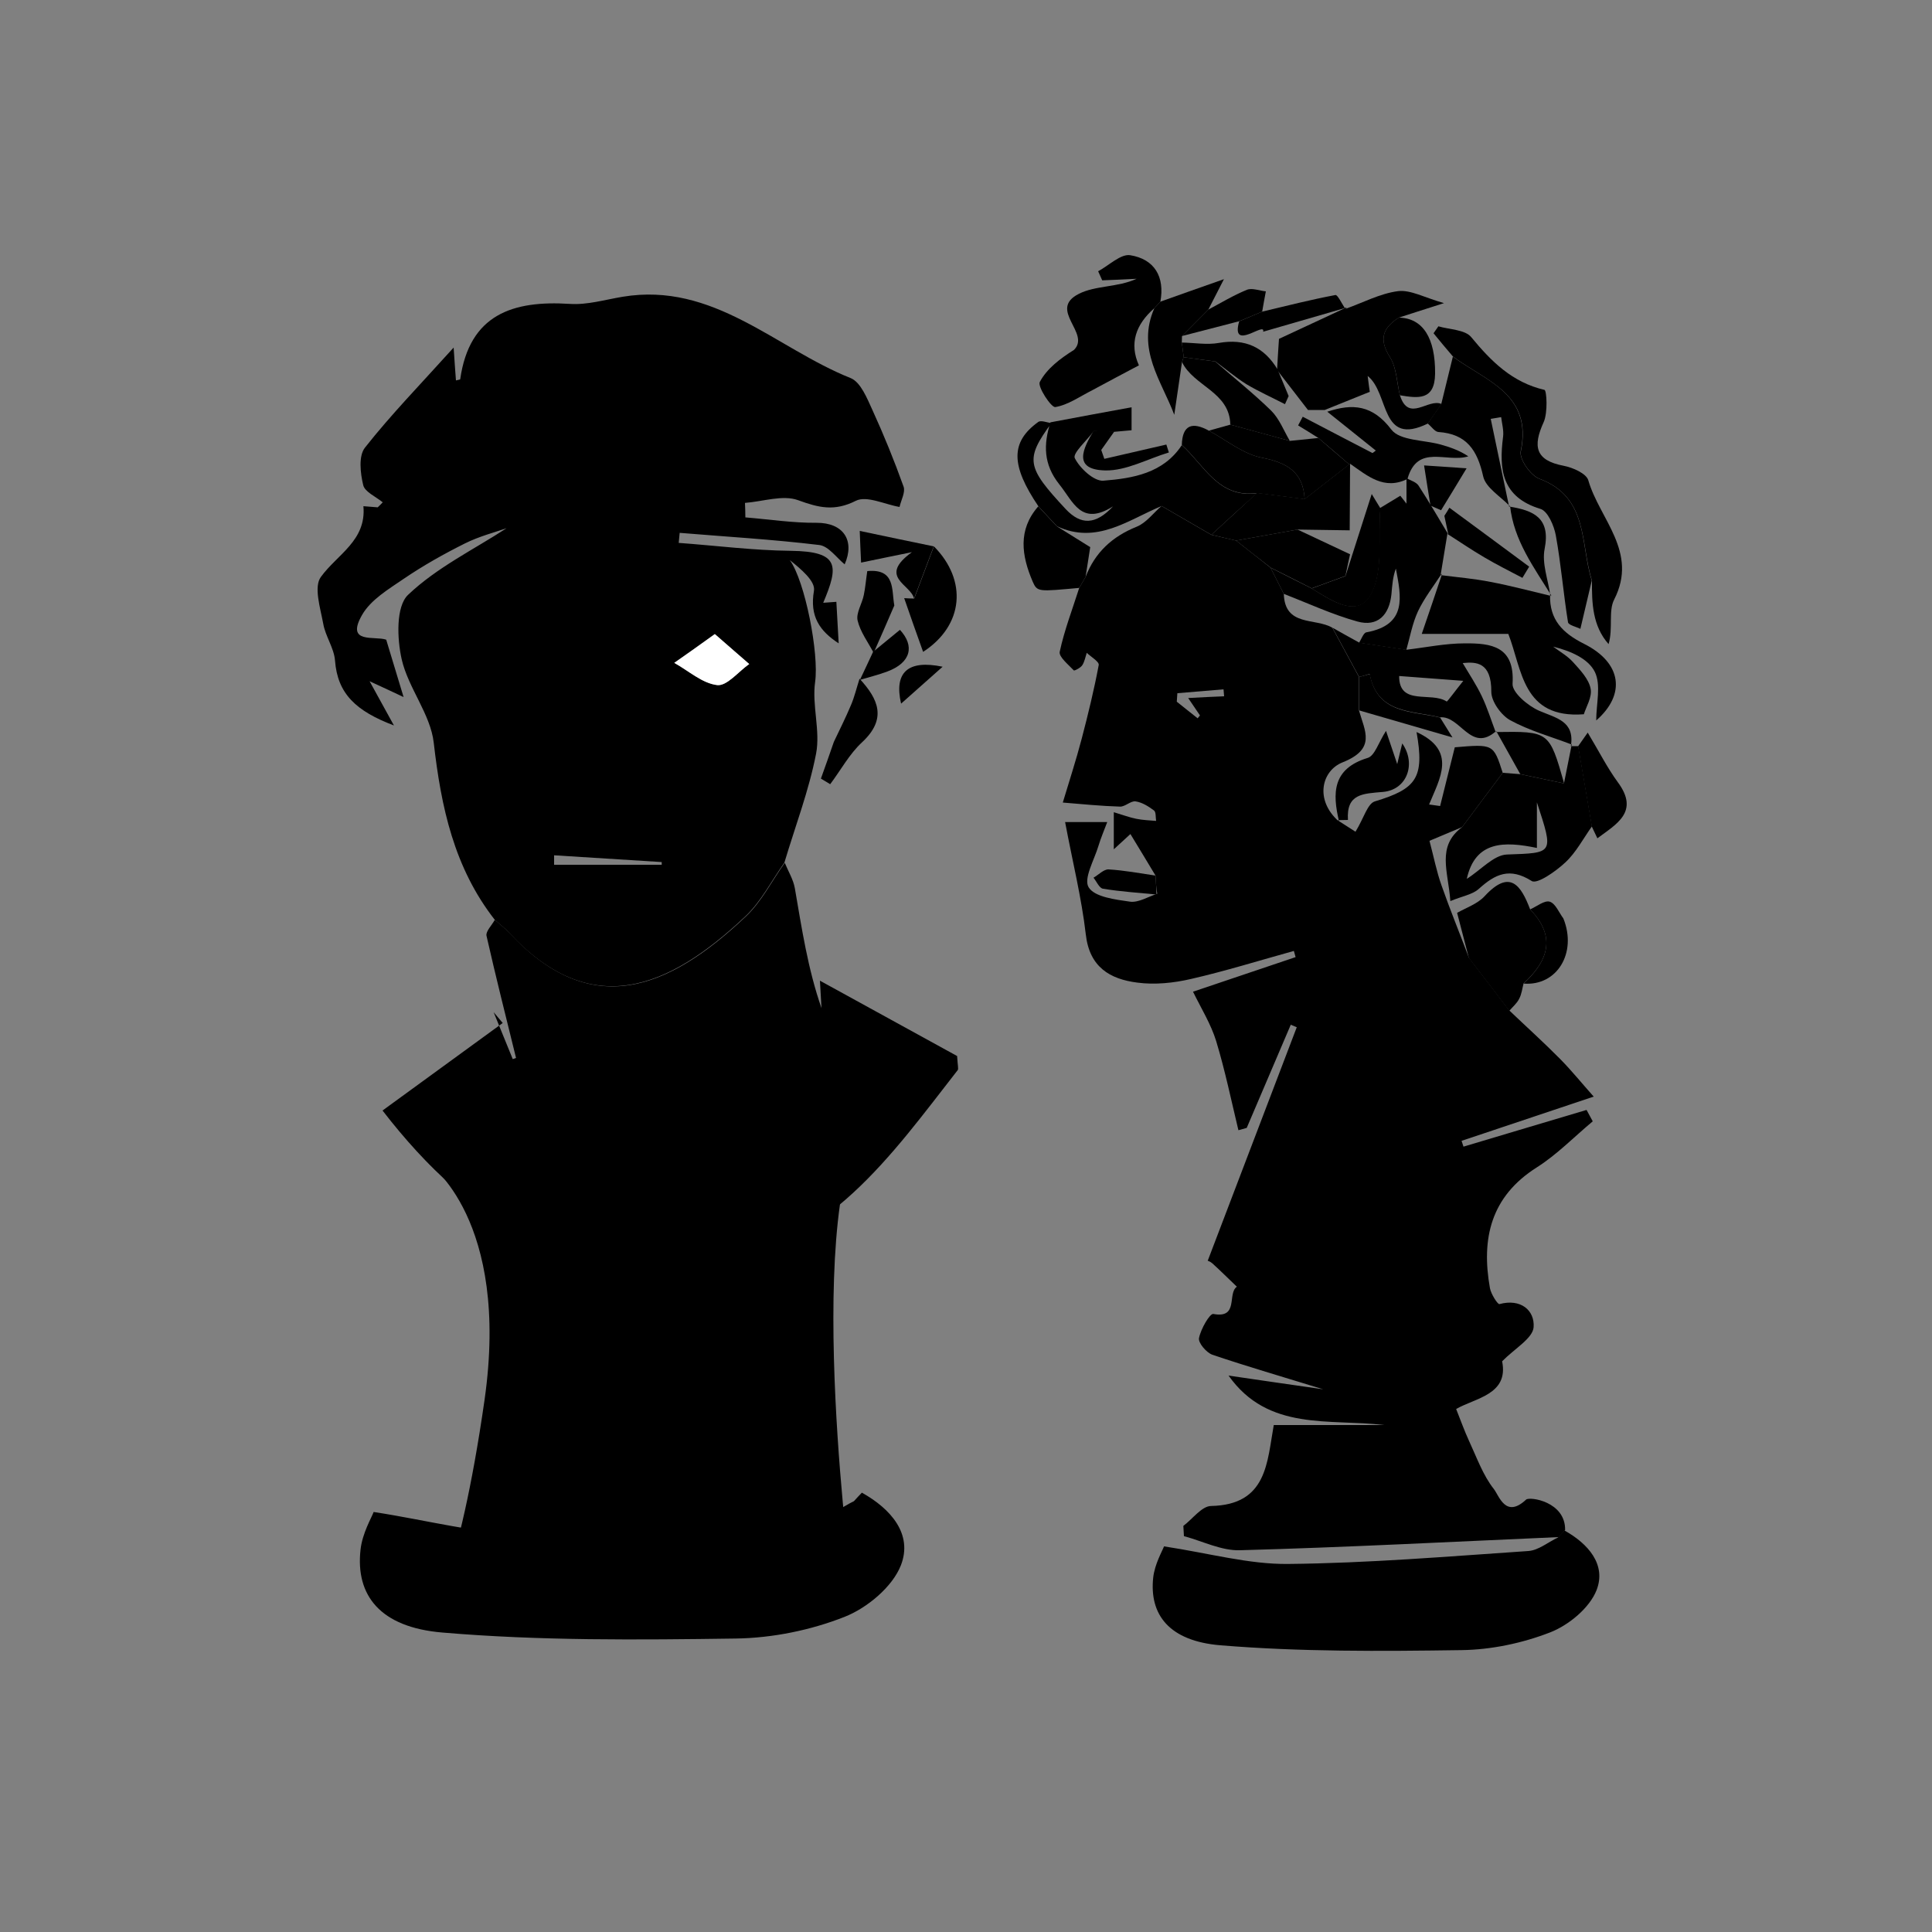<?xml version="1.0" encoding="utf-8"?>
<!-- Generator: Adobe Illustrator 24.3.0, SVG Export Plug-In . SVG Version: 6.00 Build 0)  -->
<svg version="1.1" id="Layer_1" xmlns="http://www.w3.org/2000/svg" xmlns:xlink="http://www.w3.org/1999/xlink" x="0px" y="0px"
	 viewBox="0 0 1000 1000" style="enable-background:new 0 0 1000 1000;" xml:space="preserve">
<rect x="0" y="0" width="1000" height="1000" fill="#808080" stroke="none"/>
<style type="text/css">
	.st0{fill:#FFFFFF;}
</style>
<path d="M442,777c1.4-1.5,2.7-3,4.1-4.4c14.9,8.3,26.5,21.4,20.2,37.6c-4.4,11.2-17.5,22.1-29.2,26.7c-17.5,6.9-37.2,10.9-56.1,11.2
	c-50.7,0.7-101.6,1.2-152-3.1c-32.3-2.7-45-19.3-42.4-42.8c0.9-8.6,5.8-16.8,6.8-19.6c28.8,4.4,53.6,11.4,78.2,11.1
	c50.7-0.5,101.3-4.7,151.9-8.2C429.9,785,435.9,779.9,442,777z"/>
<g>
	<path d="M598.1,453.2c-4.3-7.2-8.7-14.4-13-21.5c-2.2,2-4.6,4.2-8.6,7.9c0-7.3,0-12.2,0-19.2c4.7,1.4,8.1,2.7,11.6,3.4
		c3.4,0.7,6.9,0.8,10.3,1.1c-0.3-1.9,0-4.6-1.1-5.4c-2.8-2.1-6.1-4.2-9.5-4.7c-2.5-0.4-5.4,2.8-8.1,2.7c-9.9-0.3-19.7-1.3-29.6-2.1
		c3.3-11,6.9-22,9.8-33.1c3.3-12.6,6.4-25.3,8.8-38.1c0.3-1.7-4-4.2-6.2-6.3c-0.7,2.1-1.1,4.5-2.3,6.4c-0.9,1.4-4.1,3-4.4,2.7
		c-2.8-3-7.8-7-7.3-9.6c2.4-11.2,6.6-22.1,10.1-33.1c1.1-1.9,2.2-3.8,3.3-5.7c4.9-12.7,13.8-20.9,26.5-26c4.9-2,8.6-7.1,12.8-10.7
		c8.6,5,17.1,9.9,25.7,14.9c4.3,1,8.6,2,12.9,3c5.9,4.7,11.9,9.3,17.8,14c2.3,4.5,4.6,9.1,6.9,13.6c0.5,17.1,16.3,12.3,25.1,17.5
		c4.6,8.5,9.2,17,13.8,25.5c0,5.8,0,11.5,0,17.3c3,10.7,9.1,19.9-8.5,26.9c-10.8,4.3-14.6,19.4-1.9,30.6l-0.6-0.6
		c4,2.6,8,5.1,9.2,5.9c4.4-7.2,6.2-14.5,10-15.7c21.6-6.5,25.8-12.2,21.6-35.9c21.1,9.7,12,24,6.5,37.5c1.9,0.3,3.8,0.5,5.7,0.8
		c2.5-9.9,4.9-19.8,7.6-30.4c20-1.7,20-1.7,24.8,13.2c-7,9.4-14,18.8-21,28.1c-6.7,2.8-13.4,5.6-16.9,7.1c2.3,8.7,3.7,16,6.2,23
		c4.4,12.6,9.5,25,14.2,37.5c7,9.1,13.9,18.2,20.9,27.3c8.8,8.4,17.8,16.5,26.4,25.2c6,6.1,11.4,12.8,17.3,19.4
		c-24.2,8.1-46.3,15.5-68.4,22.9c0.3,1,0.7,2,1,3c21.2-6.3,42.4-12.7,63.7-19c1.1,2,2.1,3.9,3.2,5.9c-9.6,8-18.5,17.2-28.9,23.8
		c-23.9,15.1-28.9,36.9-24.3,62.6c0.6,3.1,4,8.4,4.9,8.2c11-3,18.3,3.2,17.7,11.9c-0.4,5.8-9.7,11-16.3,17.7
		c3.5,17.3-14,19-23.8,24.7c2.3,5.8,4.3,11.4,6.8,16.8c3.9,8.4,7.1,17.5,12.7,24.6c2.8,3.6,6.1,15.4,16.7,5.5
		c1.8-1.7,20.5,1,20.2,15.8c-1.1,1.2-2.2,2.4-3.4,3.6c-55,2.4-109.9,5.3-164.9,6.8c-9.6,0.3-19.3-4.7-29-7.3
		c-0.1-1.8-0.2-3.5-0.3-5.3c4.8-3.6,9.5-10.2,14.3-10.3c29.1-0.6,29-22.6,32.5-41.9c19.1,0,38.2,0,57.2,0
		c-28.3-3.4-60.1,3.4-80.6-25.6c15.5,2.3,31,4.5,49,7.1c-21.1-6.5-39.4-11.8-57.4-17.9c-3.1-1.1-7.4-6.2-6.9-8.6
		c0.9-4.7,5.6-12.8,7.4-12.5c13.4,2.5,7.1-10.6,12.2-14.1c-4.2-4-8.4-8.2-12.7-12.1c-1.1-1-2.8-1.5-2.4-1.3
		c15.5-40.7,30.8-80.8,46.1-120.9c-1-0.4-2.1-0.9-3.1-1.3c-7.6,17.8-15.2,35.6-22.8,53.4c-1.4,0.4-2.8,0.8-4.3,1.2
		c-3.7-15.4-6.9-30.9-11.5-46.1c-2.7-8.8-7.8-17-12-25.6c15.6-5.3,34.4-11.6,53.1-17.9c-0.3-1.1-0.6-2.1-0.9-3.2
		c-17.7,4.9-35.3,10.4-53.2,14.5c-9,2.1-18.8,3.1-27.8,1.9c-14.2-1.8-24.8-8-26.7-25c-2.2-19-6.9-37.8-10.7-58.1
		c7.7,0,13.9,0,21.8,0c-1.6,4.3-3.3,8.2-4.5,12.2c-2.2,7.4-7.9,17.1-5.1,21.6c3.1,5,13.7,6.3,21.4,7.4c4.4,0.6,9.4-2.6,14.1-4.1
		C598.4,459.7,598.3,456.5,598.1,453.2z M615,361.3c7.5-0.4,13.1-0.7,18.6-0.9c-0.1-1.2-0.2-2.4-0.3-3.6c-8,0.7-15.9,1.3-23.9,2
		c-0.1,1.5-0.2,2.9-0.3,4.4c3.6,2.9,7.2,5.7,10.8,8.6c0.4-0.5,0.8-1,1.2-1.5C619.6,368.1,618.1,365.9,615,361.3z"/>
	<path d="M806.4,795.8c1.1-1.2,2.2-2.4,3.4-3.6c12.2,6.8,21.7,17.6,16.6,30.8c-3.6,9.2-14.3,18.1-24,21.9c-14.4,5.6-30.5,9-46,9.2
		c-41.6,0.6-83.3,0.9-124.7-2.5c-26.5-2.2-36.9-15.8-34.8-35.1c0.8-7,4.7-13.7,5.6-16.1c23.6,3.6,43.9,9.3,64.1,9.1
		c41.5-0.4,83.1-3.9,124.5-6.7C796.4,802.4,801.3,798.2,806.4,795.8z"/>
	<path d="M627,276.8c-8.6-5-17.1-9.9-25.7-14.9c-17.4,7.2-33.6,20.1-54.2,10.5c-3.2-3.4-6.4-6.9-9.6-10.3
		c-14.4-21.3-14.5-33.3-0.1-43.7c1.4-1,4.5,0.3,6.8,0.6c-13.7,18.8-12.9,22.7,7.4,44.5c7.9,8.4,15.5,8.2,24.5-1.4
		c-16.5,10.4-20.5-2.3-27.8-11.4c-8.3-10.4-8.2-20.7-4.6-32.1c13.8-2.6,27.7-5.2,42-7.8c0,6.1,0,9,0,11.9c-3,0.3-5.9,0.5-8.9,0.8
		c-3.5-0.1-7.1-0.2-10.6-0.4c-3.6,4.8-11.1,11.5-9.9,14c2.6,5.3,10,12.1,14.8,11.7c15.2-1.2,31-3.8,40.6-18.4
		c11.6,10.4,18.9,27.6,38.9,24.9C642.7,262.4,634.8,269.6,627,276.8z"/>
	<path d="M802.3,308c-0.3,12.8,6.5,19.7,17.7,25.3c19.5,9.8,21.6,26.2,6.2,39.6c0-8.7,2.6-18.3-0.7-25.1
		c-3.4-6.9-12.6-10.9-21.6-13.1c3.5,2.6,7.4,4.8,10.3,8c3.7,4.1,8.1,8.7,9.1,13.7c0.9,4.4-2.4,9.6-3.5,13.3
		c-31.9,2.4-31.9-23.2-39.1-41.6c-13.7,0-26.8,0-44.8,0c4-11.7,7.3-21.3,10.5-31c0,0-0.6,0.6-0.6,0.6c8.6,1.1,17.2,1.8,25.7,3.5
		c10.6,2,21,4.8,31.5,7.3L802.3,308z"/>
	<path d="M756.8,428.1c7-9.4,14-18.8,21-28.1c3,0.2,6,0.5,9,0.7c7.6,1.6,15.1,3.2,22.7,4.8c1.3-6.7,2.7-13.3,4-20l-0.5,0.7
		c1.3,0,2.6,0,3.9,0c2.4,13.8,4.7,27.7,7.1,41.5c-4.5,6.3-8.2,13.5-13.8,18.7c-4.9,4.6-14.6,11.4-17.4,9.6
		c-11.4-7.2-18.9-3.6-27.4,4.1c-3.2,2.9-8.4,3.7-14.7,6.3C749.6,450.9,743.4,438.1,756.8,428.1z M759.2,454.9
		c7.3-4.6,13.9-12.3,20.7-12.6c24.3-0.9,24.4-0.1,15.6-27c0,9.4,0,15.7,0,23.6C778.7,435.4,763.6,435.1,759.2,454.9z"/>
	<path d="M696.3,159.9c9.1-3.2,18-8,27.3-9.2c6.5-0.8,13.6,3.3,23.8,6.2c-11.4,3.6-17.4,5.6-23.4,7.5c-8.2,5.3-10.5,11.1-4.6,20.4
		c3.5,5.5,3.5,13.1,5.2,19.8c4.5,14.3,14.6,1.4,21.5,4.5c-2.3,3.4-4.7,6.8-7,10.1c-24.9,12.2-19.8-15.6-31.2-24.6
		c0.6,4.6,0.9,7.2,1.1,8.2c-8,3.2-15.7,6.3-23.3,9.4c-4.1,0-8.1,0-8.7,0c-6.5-8.4-11.2-14.5-16-20.7c0.4-6.8,0.8-13.6,1-16.1
		c13.5-6.3,24.3-11.3,35-16.3L696.3,159.9z"/>
	<path d="M739,219.2c2.3-3.4,4.7-6.8,7-10.1c2-8.2,4-16.3,6-24.5c16.8,12.5,41.3,19.2,35.1,49c-0.8,4.1,5.1,12.5,9.6,14.2
		c25.7,9.5,21.1,33.7,27.2,52.7c-1.9,8-3.8,16.1-5.9,25c-1.9-1-6.1-1.9-6.4-3.4c-2.4-14.9-3.6-30-6.3-44.9c-0.9-5.1-4.2-12.7-8-13.8
		c-20-6.1-21.5-20.4-19.3-37.4c0.4-3.3-0.6-6.7-1-10.1c-1.8,0.3-3.6,0.6-5.4,0.9c3.2,15.1,6.3,30.3,9.5,45.4l0.3-0.3
		c-4.8-5-12.4-9.5-13.7-15.3c-3-13.5-8.5-22-23.2-23C742.7,223.5,740.9,220.8,739,219.2z"/>
	<path d="M703.5,350.4c-4.6-8.5-9.2-17-13.8-25.5c4.6,2.6,9.2,5.2,13.8,7.7c8.2,1.2,16.3,2.5,24.5,3.7c10.1-1.2,20.1-3.3,30.2-3.3
		c13.5-0.1,25.9,1.4,24.7,20.9c-0.3,4.5,8,11.5,13.8,14c8.8,3.8,18.4,5.3,16.4,18.2c0,0,0.5-0.7,0.5-0.7c-10.7-4.1-22-7.2-31.9-12.6
		c-4.7-2.6-9.8-9.7-9.8-14.7c0.1-15.5-7.9-15.6-14.8-14.9c3.4,5.8,7.1,11.3,9.9,17.2c2.8,5.9,4.8,12.3,7.1,18.4l0.3-0.4
		c-13.1,11.6-18.5-8.2-29.1-7.1c-14.6-3.6-32.5-1.8-36.4-22.5C707.2,349.4,705.3,349.9,703.5,350.4z M724.2,349.9
		c-0.1,15.7,16.6,7.9,24.6,13.2c0.3,0.2,4.4-5.5,8.6-10.7C744.6,351.4,735,350.7,724.2,349.9z"/>
	<path d="M565.5,201.9c-6.4,3.2-12.6,7.7-19.3,8.8c-2.1,0.3-9.3-10.6-8-13c3.7-7,10.7-12.2,17.7-16.6c8.8-8.7-13.7-20.8,2.5-29
		c8.6-4.4,20.1-3.3,29.9-7.8c-5.9,0.3-11.9,0.6-17.8,0.8c-0.7-1.6-1.4-3.1-2.1-4.7c5.6-3,11.7-9.1,16.6-8.3
		c12.5,2,18,11.1,15.6,24.1c-1.1,1.1-2.1,2.3-3.2,3.4c-9.5,8.3-13,18.2-7.9,29.5C581.5,193.3,573.5,197.6,565.5,201.9z"/>
	<path d="M727.9,336.4c-8.2-1.2-16.3-2.5-24.5-3.7c1.3-1.9,2.3-5.1,3.8-5.4c21.4-3.9,18-18.6,15.3-33c-1.6,4.2-1.9,8.8-2.3,13.3
		c-1.1,10.7-7.1,17-17.6,14.1c-13-3.6-25.4-9.4-38.1-14.3c-2.3-4.5-4.6-9.1-6.9-13.6c7.1,3.6,14.1,7.2,21.2,10.7
		c10.1,6.1,23.9,15.9,30.8,2.9c6.5-12.2,3.5-29.5,4.8-44.5c3.5-2.1,7-4.2,10.4-6.3c1.1,1.4,2.2,2.8,3.2,4.1c0-4.4,0-8.8,0-13.2
		c2.1,1.2,5,2,6.2,3.8c5.4,8.3,10.4,16.9,15.5,25.4l-0.5-0.6c-1.2,7.1-2.3,14.2-3.5,21.3c0,0,0.6-0.6,0.6-0.6
		c-4.2,6.5-9.1,12.7-12.4,19.7C731,322.8,729.8,329.8,727.9,336.4z"/>
	<path d="M824,300.5c-6.1-19-1.6-43.2-27.2-52.7c-4.5-1.7-10.5-10.1-9.6-14.2c6.2-29.7-18.2-36.4-35.1-49c-3.4-4-6.8-8-10.1-12.1
		c0.8-1.2,1.7-2.4,2.5-3.6c5.8,1.7,13.8,1.7,17,5.6c10.4,12.6,21.2,23.4,37.9,27.3c1.2,0.3,1.8,11.8-0.4,16.7
		c-5.7,12.5-4.4,19.8,10.4,22.6c4.7,0.9,11.7,4,12.7,7.5c5.8,20.1,26,37,13.4,61.7c-3.1,6-0.5,14.9-2.9,23.1
		C824.3,324,823.9,312.3,824,300.5z"/>
	<path d="M781.2,523.2c-7-9.1-13.9-18.2-20.9-27.3c-2-7.7-4-15.4-6.1-23.4c4.5-2.6,10.5-4.6,14.2-8.6c13.1-14.2,18.8-5.8,23.6,6.8
		c13.6,14.1,9.4,26.6-3.4,38.3c-0.7,2.7-1,5.6-2.3,8C785.1,519.4,782.9,521.2,781.2,523.2z"/>
	<path d="M537.4,262.1c3.2,3.4,6.4,6.9,9.6,10.3c5.6,3.5,11.2,7,17.3,10.8c-0.7,4.3-1.5,9.8-2.4,15.4c-1.1,1.9-2.2,3.8-3.3,5.7
		c-21.2,1.9-21.7,2.2-24.1-3.3C528.8,287.7,526.7,274.3,537.4,262.1z"/>
	<path d="M611.8,187.4c-1.3,8.9-2.6,17.8-4,27.3c-6.6-17.6-19.7-33.9-10.3-55.2c1.1-1.1,2.1-2.3,3.2-3.4c9.3-3.3,18.5-6.6,32.8-11.6
		c-4.5,8.8-6.3,12.3-8.1,15.8c-4.5,4.6-9.1,9.1-13.6,13.7c0,1.1-0.1,2.2-0.1,3.3c0.3,2.5,0.7,5.1,1,7.6
		C612.3,185.7,612.1,186.5,611.8,187.4z"/>
	<path d="M724.6,204.6c-1.6-6.7-1.7-14.3-5.2-19.8c-5.9-9.3-3.6-15.1,4.6-20.4c12.5,0.2,19,10.6,18.8,29.1
		C742.6,207.5,733.8,206.1,724.6,204.6z"/>
	<path d="M826.8,433.9c-1-2-1.9-4.1-2.9-6.1c-2.4-13.8-4.7-27.7-7.1-41.5c2-2.9,4-5.7,5-7.1c5.9,9.8,10.1,18.2,15.6,25.7
		C848.7,420.2,836.7,426.5,826.8,433.9z"/>
	<path d="M653.3,161.3c12.6-3,25.2-6.2,37.9-8.6c1.2-0.2,3.4,4.7,5.2,7.2c0,0,0.6-0.7,0.6-0.7c-14.4,4.2-28.8,8.3-43.2,12.5
		c1.4-5.7-17,10.8-12.4-5.4C645.2,164.7,649.3,163,653.3,161.3z"/>
	<path d="M792,470.7c3.4-1.5,7.4-4.8,10.1-4c3,0.9,4.8,5.6,7.1,8.7c7.2,17.8-3.3,35.1-20.6,33.7C801.4,497.3,805.6,484.8,792,470.7z
		"/>
	<path d="M653.3,161.3c-4,1.7-8,3.3-12,5c-9.8,2.5-19.6,5.1-29.4,7.6c4.5-4.6,9.1-9.1,13.6-13.7c6.6-3.5,13-7.4,19.9-10.2
		c2.7-1.1,6.5,0.5,9.8,0.8C654.5,154.4,653.9,157.9,653.3,161.3z"/>
	<path d="M781.2,262.2c12.4,2,21.5,5.7,18.3,21.9c-1.5,7.5,1.8,15.9,2.9,23.9c0,0,0.6,0.3,0.6,0.3c-9-14.6-19.5-28.6-21.4-46.5
		L781.2,262.2z"/>
	<path d="M598.1,453.2c0.2,3.3,0.4,6.5,0.5,9.8c-9.2-0.9-18.5-1.5-27.7-3c-1.9-0.3-3.3-3.7-4.9-5.7c2.6-1.5,5.3-4.4,7.8-4.3
		C582,450.5,590,452,598.1,453.2z"/>
	<path d="M627,276.8c7.9-7.2,15.7-14.4,23.6-21.7c8.2,1.1,16.5,2.1,24.7,3.2c7.7-6,15.4-12,23.1-18l0.4-0.1
		c-0.1,11.4-0.1,22.9-0.2,34.3c-9-0.1-18-0.3-27-0.4c-10.6,1.9-21.2,3.8-31.8,5.7C635.5,278.8,631.3,277.8,627,276.8z"/>
	<path d="M639.8,279.8c10.6-1.9,21.2-3.8,31.8-5.7c8.9,4.2,17.8,8.4,27.2,12.8c-0.5,2.3-1.5,6.7-2.4,11.2
		c-5.8,2.1-11.6,4.3-17.5,6.4c-7.1-3.6-14.1-7.2-21.2-10.7C651.7,289.2,645.8,284.5,639.8,279.8z"/>
	<path d="M745.4,371.4c1.7,2.8,3.5,5.6,6.4,10.3c-17.2-5-32.7-9.5-48.3-14c0-5.8,0-11.5,0-17.3c1.8-0.5,3.7-1,5.5-1.5
		C712.9,369.7,730.8,367.9,745.4,371.4z"/>
	<path d="M675.3,258.4c-8.2-1.1-16.5-2.1-24.7-3.2c-20,2.7-27.3-14.5-38.9-24.9c0.3-10.6,5.6-12,14-7.4c9.1,4.9,17.7,12.1,27.4,14
		C666.3,239.5,674.5,244.3,675.3,258.4z"/>
	<path d="M576.8,223.3c-2.3,3.2-4.5,6.4-6.8,9.6c0.5,1.5,1.1,3.1,1.6,4.6c10.7-2.5,21.4-4.9,32.1-7.4c0.4,1.4,0.9,2.7,1.3,4.1
		c-11,3.3-22,9.5-32.9,9.3c-17.1-0.4-11.5-11.4-6-20.6C569.7,223.1,573.2,223.2,576.8,223.3z"/>
	<path d="M786.9,400.7c-4.1-7.4-8.3-14.8-12.4-22.2c0,0-0.3,0.4-0.3,0.4c27.7-0.4,27.7-0.4,35.4,26.6
		C802,403.9,794.4,402.3,786.9,400.7z"/>
	<path d="M678.9,304.6c5.8-2.1,11.6-4.3,17.5-6.4c4.6-14.5,9.3-28.9,13.6-42.5c1.1,1.9,2.8,4.6,4.5,7.4c-1.2,15,1.7,32.3-4.8,44.5
		C702.8,320.5,689,310.7,678.9,304.6z"/>
	<path d="M667.6,228.2c4.9-0.5,9.9-1,14.8-1.5c5.3,4.6,10.7,9.2,16,13.7c-7.7,6-15.4,12-23.1,18c-0.8-14.1-9-18.9-22.2-21.5
		c-9.7-1.9-18.3-9.1-27.4-14c3.7-1,7.4-2.1,11.1-3.1C647,222.5,657.3,225.4,667.6,228.2z"/>
	<path d="M667.6,228.2c-10.3-2.8-20.6-5.6-30.8-8.4c-0.3-17-18.9-19.8-25-32.4c0.3-0.8,0.6-1.7,0.8-2.5c5.5,0.7,11,1.5,16.4,2.2
		c9.7,8.5,19.8,16.5,29,25.5C662.2,216.8,664.5,222.9,667.6,228.2z"/>
	<path d="M629.1,187.1c-5.5-0.7-11-1.5-16.4-2.2c-0.3-2.5-0.7-5.1-1-7.6c6.4,0.1,13,1.3,19.2,0.2c13.6-2.4,23.5,2.2,30.4,13.8
		c1.9,4.6,3.8,9.2,5.7,13.7c-0.6,1.4-1.3,2.8-1.9,4.2c-6.6-3.4-13.5-6.5-19.9-10.3C639.6,195.4,634.4,191,629.1,187.1z"/>
	<path d="M693.1,425.2c-3.5-14.7-3.5-27.3,14.8-32.9c3.7-1.1,5.6-8,9.5-14c2,5.9,3.7,11,5.8,17.2c1-4.3,1.8-7.5,2.6-10.7
		c7.3,10.4,2.6,24-10,25.1c-10.4,0.9-19,0.9-18.1,14.5c-1.7,0-3.5,0.1-5.2,0.1C692.5,424.6,693.1,425.2,693.1,425.2z"/>
	<path d="M698.4,240.4c-5.3-4.6-10.7-9.2-16-13.7c-3.5-2.2-7-4.4-10.5-6.5c0.8-1.5,1.6-3,2.4-4.5c12,6.3,24,12.5,36.1,18.8
		c0.6-0.4,1.1-0.8,1.7-1.3c-8.4-6.7-16.7-13.4-25.1-20.1c13.2-4.4,23.5-3.5,33.2,9.3c4.4,5.7,16.8,5.3,25.5,7.7
		c4.9,1.4,9.7,3,14.3,6.1c-11.3,3.5-26.3-6.7-31.5,11.7c-12.1,6-20.7-1.6-29.6-7.8C698.8,240.3,698.4,240.4,698.4,240.4z"/>
	<path d="M749.7,276.9c-0.7-3.3-1.4-6.6-2.1-9.9c0.9-1.4,1.8-2.8,2.6-4.2c13.8,10.2,27.6,20.3,41.3,30.5c-1.2,1.9-2.3,3.9-3.5,5.8
		c-6.6-3.5-13.3-6.8-19.7-10.6c-6.5-3.8-12.8-8.1-19.2-12.2C749.2,276.3,749.7,276.9,749.7,276.9z"/>
	<path d="M759.1,242.4c-5.8,9.6-9.5,15.7-13.2,21.7c-1.8-0.8-3.7-1.6-5.5-2.4c-1-6.4-2.1-12.9-3.3-20.8
		C742.8,241.3,748.3,241.7,759.1,242.4z"/>
</g>
<g>
	<path d="M256.1,476.1c-21.1-27-27.8-58.4-31.6-91.7c-1.7-14.8-13.2-28.3-16.6-43.2c-2.4-10.7-3-27.3,3.3-33.3
		c14.9-14.2,34.3-23.6,51-34.5c-6,2.1-14.2,4.2-21.6,7.9c-10.8,5.4-21.5,11.4-31.5,18.2c-7.9,5.4-17.2,10.9-21.7,18.8
		c-8.7,15.2,6.6,10.7,12.5,12.8c3,9.8,5.8,19.2,9,29.7c-4.7-2.2-10.6-5-17.6-8.2c3.8,7,7.2,13,12.6,22.9
		c-19.5-7.4-29.2-16.3-30.5-33.6c-0.5-6.5-5-12.6-6.1-19.1c-1.5-8.1-5-19.1-1.2-24.2c8.5-11.7,23.6-18.8,22-36.6
		c2.5,0.2,5,0.4,7.4,0.6c0.9-0.9,1.8-1.7,2.6-2.6c-3.5-2.9-9.3-5.4-10.1-8.9c-1.5-6.2-2.5-15.1,0.9-19.4
		c13.3-16.9,28.4-32.4,45.9-51.8c0.6,9.1,0.9,13,1.2,17c1.2-0.3,2.2-0.4,2.2-0.6c4.8-33.6,27.2-40.9,56.8-39
		c9,0.6,18.2-2.2,27.3-3.7c47-7.8,79.2,26.6,118,42.1c5.2,2.1,8.5,10.5,11.3,16.6c5.9,12.9,11.3,26.2,16.1,39.6
		c1,2.9-1.3,6.9-2.1,10.5c-7.6-1.3-17-6-22.6-3.2c-11.1,5.6-19.2,3.6-29.9-0.3c-7.9-2.9-18.2,0.7-27.5,1.4c0.1,2.5,0.2,5,0.2,7.5
		c12.3,1,24.5,2.9,36.8,2.8c14-0.1,20,9.2,14.6,21.5c-4.1-3.3-8.3-9.4-13.1-10c-24-2.9-48.2-4.3-72.3-6.3c-0.2,1.7-0.3,3.5-0.5,5.2
		c19.3,1.4,38.6,3.9,58,4.1c25.4,0.3,24.8,7.9,16.8,26.9c2.7-0.2,5.3-0.4,6.8-0.5c0.4,7.3,0.8,14.4,1.2,21.5
		c-9.8-6.4-15.1-13.9-12.8-27.2c0.9-5-6.9-11.4-12.5-15.9c7.9,10.9,15.2,48.5,13.1,63.1c-1.7,12.1,2.8,25.2,0.5,37.1
		c-3.7,19.1-10.8,37.6-16.4,56.4c-6.7,9.4-12,20.1-20.2,27.8c-40.2,37.9-80,53.9-122.2,8.6C261.5,480.5,258.6,478.4,256.1,476.1z
		 M370,328.2c-8.8,6.3-14.9,10.6-21,14.9c7.4,4.1,14.4,10.6,22.2,11.5c5,0.6,11-7,16.6-10.9C382.7,339.3,377.6,334.9,370,328.2z
		 M342.5,447.6c0-0.5,0-0.9,0-1.4c-18.6-1.2-37.1-2.3-55.7-3.5c0,1.6,0,3.3,0,4.9C305.4,447.6,324,447.6,342.5,447.6z"/>
	<path d="M256.1,476.1c2.6,2.3,5.4,4.4,7.7,6.9c42.2,45.3,82.1,29.3,122.2-8.6c8.2-7.7,13.5-18.5,20.2-27.8
		c1.8,4.4,4.4,8.6,5.2,13.1c3.6,20.8,6.7,41.7,13.8,62.1c-0.2-3.4-0.4-6.8-0.8-14.2c26,14.3,49.4,27.1,71,39
		c0.3,5.1,0.8,6.6,0.3,7.3c-34.5,44.2-67.1,91.7-128.4,100.6c-70.1,10.2-123.1-19.8-169.3-79.7c21-15.3,41.6-30.3,62.2-45.3
		c-1.6-1.9-3.1-3.7-4.7-5.6c3.3,8.1,6.6,16.2,9.9,24.3c0.6-0.2,1.2-0.4,1.7-0.6c-5.2-21.1-10.5-42.1-15.3-63.3
		C251.4,482,254.6,478.9,256.1,476.1z"/>
	<path d="M468,309.6c1.7,0.1,3.5,0.2,5.2,0.2c3.4-9,6.8-18,10.2-27c17.4,17.6,15.5,40.9-5.6,54.6C474.4,328,471.2,318.8,468,309.6z"
		/>
	<path d="M483.3,282.8c-3.4,9-6.8,18-10.2,27c-1.7-7.4-18.9-11.1-1.1-24c-11,2.2-17.5,3.6-26.3,5.4c-0.3-6-0.5-11.2-0.7-16.4
		C457.8,277.5,470.6,280.2,483.3,282.8z"/>
	<path d="M431.6,384c3-6.3,6.1-12.5,8.8-18.9c1.9-4.4,3-9.2,4.5-13.8c9.8,10.6,14.3,20.8,1.3,32.9c-6.6,6.1-11,14.4-16.5,21.7
		c-1.6-1-3.2-1.9-4.8-2.9C427.2,396.7,429.4,390.3,431.6,384z"/>
	<path d="M452.2,337.9c-2.9-5.5-6.9-10.8-8.3-16.7c-0.9-3.9,2.3-8.7,3.2-13.2c0.8-3.8,1.1-7.8,1.8-12.4c14.7-1.4,12.5,9.8,14,17.8
		C459.4,321.6,455.8,329.7,452.2,337.9z"/>
	<path d="M445.1,351.9c2.3-4.8,4.5-9.6,6.8-14.5c4.6-3.8,9.2-7.5,13.9-11.4c7.7,8.3,5.8,17-6.6,21.6
		C454.6,349.3,449.8,350.5,445.1,351.9z"/>
	<path d="M487.9,345.1c-6.8,6-13.6,12.1-21.5,19.1C462.7,348.2,469.7,341.3,487.9,345.1z"/>
	<path class="st0" d="M370,328.2c7.6,6.6,12.7,11.1,17.8,15.5c-5.6,3.9-11.5,11.5-16.6,10.9c-7.7-0.9-14.8-7.4-22.2-11.5
		C355.1,338.9,361.2,334.5,370,328.2z"/>
</g>
<path d="M221.8,602.2c0,0,42.3,28.9,29,122.4c-13.4,93.5-29,114.3-29,114.3l217.9-28.4c0,0-26.4-207.7,14.7-235.8
	C495.4,546.6,221.8,602.2,221.8,602.2z"/>
</svg>
